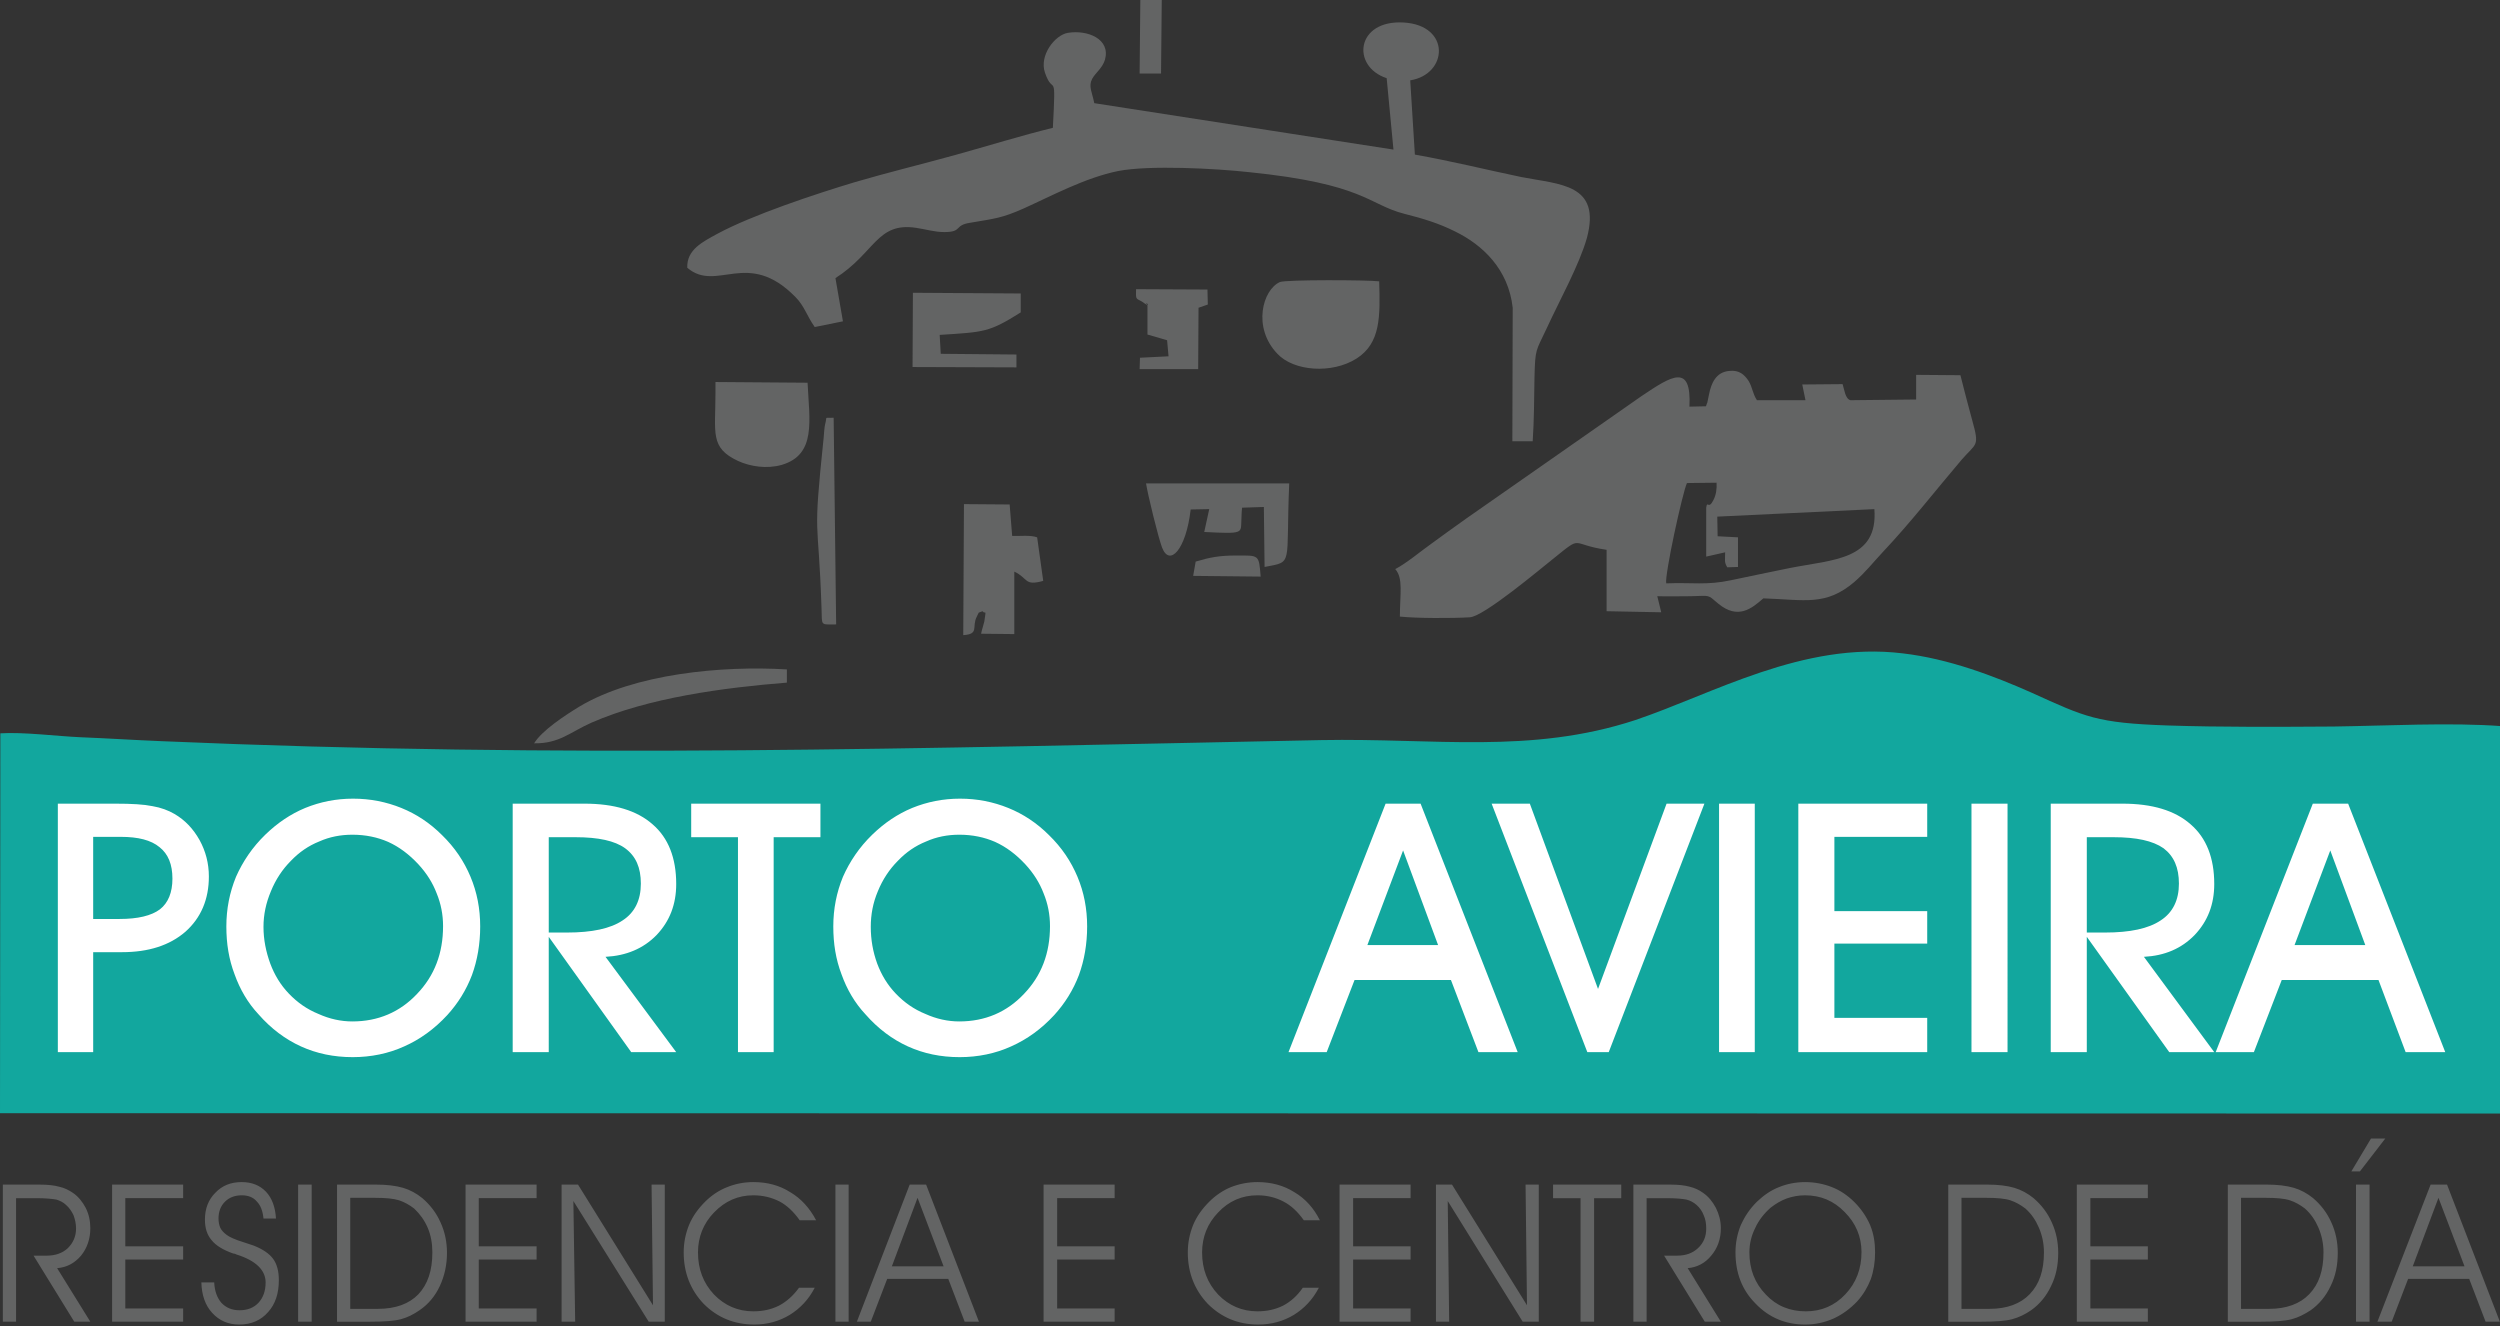 <?xml version="1.0" encoding="utf-8"?>
<!-- Generator: Adobe Illustrator 15.0.0, SVG Export Plug-In  -->
<!DOCTYPE svg PUBLIC "-//W3C//DTD SVG 1.1//EN" "http://www.w3.org/Graphics/SVG/1.1/DTD/svg11.dtd">
<svg version="1.1"
	 xmlns="http://www.w3.org/2000/svg" xmlns:xlink="http://www.w3.org/1999/xlink" xmlns:a="http://ns.adobe.com/AdobeSVGViewerExtensions/3.0/"
	 x="0px" y="0px" width="296px" height="157px" viewBox="0 0 296 157" enable-background="new 0 0 296 157" xml:space="preserve">
<rect x="0" y="0" width="296" height="157" fill="#333333" stroke="none"/>
<defs>
</defs>
<path fill-rule="evenodd" clip-rule="evenodd" fill="#12A79E" d="M0.042,86.826L0,131.801l296.112,0.042
	c0.38-1.69,0.169-43.538,0.127-45.864c-6.045-0.464-13.781-0.042-19.953,0.042c-6.552,0.043-13.229,0.085-19.655-0.126
	c-8.413-0.296-9.68-0.972-16.105-3.889c-4.48-1.986-9.808-4.016-15.26-4.65c-11.795-1.438-22.488,4.819-31.661,7.905
	c-12.386,4.058-23.757,2.113-37.2,2.366c-47.893,0.973-89.361,2.199-137.296,0.127c-3.128-0.127-6.384-0.338-9.554-0.465
	C6.679,87.164,2.833,86.657,0.042,86.826L0.042,86.826z"/>
<path fill-rule="evenodd" clip-rule="evenodd" fill="#636464" d="M197.281,69.071c-0.211-0.93,1.902-10.652,2.452-11.878
	l3.509-0.042c0.042,0.677-0.043,1.438-0.381,2.072c-0.592,1.183-0.719-0.042-0.846,0.888v5.791l2.241-0.507
	c0,0.972-0.128,1.141,0.254,1.775l1.267-0.042v-3.509l-2.409-0.126l-0.042-2.325l18.6-0.887c0.465,6.045-4.903,5.96-10.019,6.975
	c-2.409,0.508-4.608,0.93-6.933,1.438C202.057,69.325,200.325,68.944,197.281,69.071L197.281,69.071z M201.973,48.105l-1.944,0.042
	c0.254-5.157-2.071-3.678-5.707-1.226l-20.755,14.5c-1.564,1.099-2.579,1.859-4.1,2.958c-1.311,0.93-2.959,2.325-4.27,3.001
	c0.971,1.099,0.549,2.917,0.549,5.622c1.986,0.211,6.256,0.211,8.284,0.084c1.648-0.084,8.329-5.707,9.978-7.018
	c3.466-2.79,1.817-1.606,6.214-0.972v7.271l6.468,0.127l-0.467-1.903c1.354,0.042,2.664,0,3.975,0
	c2.366-0.042,1.902-0.253,3.255,0.888c2.324,1.903,3.931,0.592,5.325-0.634c4.947,0.169,7.398,0.931,10.78-1.944
	c1.353-1.184,2.114-2.198,3.339-3.508c3.382-3.594,6.256-7.313,9.385-10.991c1.732-1.987,2.114-1.479,1.226-4.65
	c-0.507-1.86-0.973-3.636-1.395-5.327l-5.241-0.042v2.917l-7.778,0.084c-0.634-0.169-0.72-1.269-0.931-1.903l-4.776,0.042
	l0.381,1.86h-5.749c-0.549-0.846-0.507-1.522-1.015-2.325c-0.465-0.676-1.057-1.269-2.24-1.142c-1.606,0.127-2.156,1.479-2.41,2.748
	l-0.211,1.014c-0.042,0.084-0.085,0.169-0.085,0.211C202.057,47.935,202.015,48.021,201.973,48.105L201.973,48.105z"/>
<path fill-rule="evenodd" clip-rule="evenodd" fill="#636464" d="M164.182,9.257l0.804,8.455l-35.424-5.496
	c-0.253-1.31-0.718-1.986-0.253-2.874c0.381-0.719,1.226-1.268,1.521-2.283c0.677-2.452-2.071-3.551-4.396-3.17
	c-1.521,0.253-3.424,2.663-2.705,4.734c1.015,2.917,1.311-0.718,0.93,6.51c-3.635,0.888-7.736,2.156-11.54,3.212
	c-3.973,1.099-7.989,2.072-11.878,3.213c-4.65,1.395-12.175,3.889-16.317,6.129c-1.691,0.93-3.636,1.86-3.551,4.016
	c3.509,3.001,7.144-2.325,12.809,3.466c1.057,1.057,1.352,2.24,2.283,3.551l3.339-0.676l-0.888-5.115
	c4.692-3,4.903-6.636,9.511-5.96c1.183,0.169,2.197,0.507,3.381,0.507c2.198,0,1.099-0.803,3.044-1.099
	c3.001-0.508,3.762-0.55,6.34-1.691c3.382-1.521,7.271-3.636,11.202-4.438c3.72-0.719,11.54-0.296,15.429,0.127
	c13.781,1.394,14.161,3.846,18.472,4.945c2.199,0.549,4.101,1.141,5.961,2.071c3.297,1.606,6.34,4.481,6.849,9.046l-0.042,15.81
	h2.408c0.169-2.452,0.169-5.073,0.211-7.482c0.085-3.635,0.169-3.128,1.479-5.96c1.438-3.128,3.848-7.482,4.734-10.652
	c1.691-6.383-3.17-6.299-7.735-7.187c-4.269-0.887-8.116-1.859-12.639-2.663l-0.55-8.792c4.481-0.719,4.819-6.509-0.762-6.848
	C160.547,2.325,159.955,7.862,164.182,9.257L164.182,9.257z"/>
<path fill-rule="evenodd" clip-rule="evenodd" fill="#636464" d="M163.295,33.31c-1.269-0.169-11.075-0.211-11.752,0.084
	c-2.029,0.888-3.297,5.369-0.296,8.497c1.944,2.071,6.468,2.41,9.384,0.549C163.464,40.623,163.422,37.494,163.295,33.31
	L163.295,33.31z"/>
<path fill-rule="evenodd" clip-rule="evenodd" fill="#636464" d="M114.049,75.201c1.944-0.127,0.972-0.972,1.606-2.198
	c0.338-0.634,0.042-0.38,0.677-0.634c0.338,0.465,0.464-0.465,0.211,1.226c-0.084,0.38-0.295,0.972-0.381,1.438l3.932,0.042v-7.398
	c1.691,0.803,1.142,1.734,3.424,1.1l-0.719-5.158c-0.845-0.295-1.987-0.126-2.959-0.169l-0.296-3.72l-5.411-0.042L114.049,75.201z"
	/>
<path fill-rule="evenodd" clip-rule="evenodd" fill="#636464" d="M84.712,46.541c0,4.734-0.676,6.468,2.663,8.032
	c1.479,0.676,3.423,0.972,5.2,0.464c4.1-1.226,3.254-5.241,3.042-9.722L84.712,45.23V46.541z"/>
<path fill-rule="evenodd" clip-rule="evenodd" fill="#636464" d="M140.976,60.321l2.198-0.042l-0.592,2.705
	c4.734,0.254,4.311,0.127,4.396-1.353c0.043-0.634,0-0.803,0.085-1.521l2.578-0.084l0.085,7.102c3.466-0.677,2.494,0,2.917-9.892
	h-16.952c0.211,1.353,1.438,6.383,1.903,7.609C138.481,67.127,140.426,65.098,140.976,60.321L140.976,60.321z"/>
<path fill-rule="evenodd" clip-rule="evenodd" fill="#636464" d="M108.046,43.455l12.301,0.042v-1.522l-8.962-0.084l-0.127-2.24
	c5.284-0.338,5.834-0.296,9.596-2.663v-2.24l-12.766-0.084L108.046,43.455z"/>
<path fill-rule="evenodd" clip-rule="evenodd" fill="#636464" d="M63.238,88.009c3.001,0.042,4.228-1.311,6.806-2.452
	c6.764-2.959,15.683-4.144,23.122-4.734v-1.564c-7.693-0.464-18.05,0.507-24.56,4.396C66.874,84.712,64.168,86.488,63.238,88.009
	L63.238,88.009z"/>
<path fill-rule="evenodd" clip-rule="evenodd" fill="#636464" d="M135.86,36.184v3.424l2.325,0.677l0.17,1.902l-3.382,0.169
	l-0.042,1.353h6.933l0.042-7.271l1.099-0.381l-0.042-1.775l-8.454-0.042c-0.042,1.311,0,1.057,0.719,1.48l0.295,0.211
	C136.41,36.564,135.396,35.338,135.86,36.184L135.86,36.184z"/>
<path fill-rule="evenodd" clip-rule="evenodd" fill="#636464" d="M99,73.932l-0.296-24.475c-1.225,0.084-0.719-0.253-1.014,0.803
	c-0.042,0.042-0.169,1.353-0.169,1.564c-1.311,12.639-0.634,8.75-0.253,20.164C97.352,74.144,97.055,73.932,99,73.932L99,73.932z"/>
<polygon fill-rule="evenodd" clip-rule="evenodd" fill="#636464" points="134.931,8.708 137.467,8.708 137.552,0 135.015,0 "/>
<path fill-rule="evenodd" clip-rule="evenodd" fill="#636464" d="M141.567,66.493l-0.296,1.691l7.99,0.084
	c-0.211-2.663-0.169-2.494-2.959-2.494C144.399,65.774,143.258,65.985,141.567,66.493L141.567,66.493z"/>
<path fill-rule="evenodd" clip-rule="evenodd" fill="#636464" d="M1.903,141.863v14.626H0.338v-16.232h4.354
	c0.973,0,1.733,0.085,2.325,0.254c0.592,0.127,1.1,0.38,1.606,0.718c0.634,0.424,1.142,1.058,1.521,1.775
	c0.381,0.762,0.55,1.563,0.55,2.41c0,1.269-0.381,2.366-1.099,3.255c-0.76,0.888-1.691,1.395-2.832,1.479l3.931,6.341H8.792
	l-4.819-7.82h1.564c1.015,0,1.86-0.296,2.495-0.889c0.633-0.634,0.972-1.394,0.972-2.324c0-0.591-0.127-1.1-0.296-1.564
	c-0.211-0.464-0.507-0.888-0.888-1.226c-0.296-0.296-0.719-0.507-1.141-0.634c-0.465-0.084-1.269-0.169-2.409-0.169H1.903z
	 M14.837,147.569h6.848v1.563h-6.848v5.792h6.848v1.564h-8.412v-16.232h8.412v1.606h-6.848V147.569z M23.842,151.838h1.521
	c0.043,1.016,0.338,1.817,0.846,2.41c0.549,0.592,1.268,0.887,2.155,0.887c0.93,0,1.691-0.295,2.24-0.887
	c0.55-0.593,0.846-1.395,0.846-2.41c0-1.438-1.141-2.579-3.424-3.297c-0.169-0.084-0.296-0.127-0.423-0.127
	c-1.183-0.422-2.028-0.931-2.536-1.563c-0.549-0.636-0.803-1.438-0.803-2.453c0-1.311,0.423-2.366,1.226-3.17
	c0.803-0.845,1.817-1.269,3.128-1.269c1.184,0,2.155,0.382,2.874,1.142c0.719,0.762,1.1,1.817,1.184,3.171h-1.479
	c-0.084-0.887-0.339-1.564-0.803-2.029c-0.423-0.507-1.057-0.719-1.775-0.719c-0.803,0-1.479,0.255-1.987,0.762
	c-0.508,0.507-0.761,1.184-0.761,1.986c0,0.422,0.084,0.804,0.211,1.1c0.169,0.338,0.423,0.591,0.761,0.844
	c0.339,0.255,0.973,0.551,1.945,0.847c0.549,0.169,0.972,0.338,1.268,0.422c1.057,0.424,1.818,0.931,2.283,1.564
	c0.465,0.635,0.676,1.479,0.676,2.537c0,1.563-0.422,2.832-1.268,3.762c-0.846,0.973-1.987,1.479-3.425,1.479
	c-1.31,0-2.367-0.465-3.212-1.396C24.306,154.544,23.884,153.361,23.842,151.838L23.842,151.838z M36.903,156.489h-1.606v-16.232
	h1.606V156.489z M41.469,141.821v13.146h3.297c2.072,0,3.678-0.591,4.777-1.732c1.099-1.185,1.648-2.79,1.648-4.945
	c0-1.058-0.169-2.03-0.55-2.917c-0.38-0.889-0.93-1.649-1.606-2.284c-0.549-0.422-1.141-0.76-1.775-0.971
	c-0.677-0.212-1.606-0.296-2.874-0.296H41.469z M39.905,140.256h4.607c1.268,0,2.325,0.127,3.212,0.381
	c0.846,0.253,1.606,0.675,2.283,1.226c0.93,0.803,1.648,1.733,2.155,2.875c0.507,1.098,0.761,2.324,0.761,3.593
	c0,1.438-0.296,2.748-0.845,3.931c-0.549,1.184-1.353,2.156-2.41,2.874c-0.676,0.465-1.395,0.847-2.198,1.058
	s-2.029,0.296-3.677,0.296h-3.889V140.256z M56.686,147.569h6.848v1.563h-6.848v5.792h6.848v1.564h-8.412v-16.232h8.412v1.606
	h-6.848V147.569z M77.314,154.544l-0.169-14.288h1.564v16.232h-1.902l-8.92-14.288l0.212,14.288h-1.606v-16.232h1.944
	L77.314,154.544z M94.688,144.483c-0.719-1.014-1.522-1.775-2.409-2.24c-0.93-0.464-1.944-0.719-3.086-0.719
	c-1.817,0-3.339,0.677-4.65,2.029c-1.268,1.312-1.902,2.917-1.902,4.735c0,1.986,0.634,3.635,1.902,4.987
	c1.268,1.311,2.833,1.986,4.65,1.986c1.099,0,2.114-0.211,3.043-0.676c0.888-0.466,1.691-1.184,2.367-2.114h1.86
	c-0.719,1.395-1.733,2.452-2.959,3.213c-1.269,0.761-2.664,1.142-4.186,1.142c-2.409,0-4.396-0.845-6.002-2.451
	c-1.564-1.648-2.367-3.679-2.367-6.087c0-1.143,0.211-2.199,0.634-3.255c0.422-1.016,1.057-1.903,1.902-2.748
	c0.761-0.762,1.648-1.354,2.621-1.733c0.931-0.38,1.987-0.593,3.086-0.593c1.648,0,3.086,0.382,4.354,1.184
	c1.31,0.762,2.325,1.902,3.086,3.34H94.688z M100.479,156.489h-1.564v-16.232h1.564V156.489z M103.1,156.489h-1.648l6.256-16.232
	h1.944l6.256,16.232h-1.69l-1.944-5.072h-7.229L103.1,156.489z M111.724,149.937l-3.086-8.116l-3.043,8.116H111.724z
	 M125.166,147.569h6.806v1.563h-6.806v5.792h6.806v1.564h-8.413v-16.232h8.413v1.606h-6.806V147.569z M154.375,144.483
	c-0.72-1.014-1.521-1.775-2.452-2.24c-0.887-0.464-1.902-0.719-3.044-0.719c-1.816,0-3.381,0.677-4.649,2.029
	c-1.269,1.312-1.902,2.917-1.902,4.735c0,1.986,0.633,3.635,1.902,4.987c1.268,1.311,2.833,1.986,4.649,1.986
	c1.1,0,2.114-0.211,3.044-0.676c0.889-0.466,1.69-1.184,2.325-2.114h1.902c-0.718,1.395-1.733,2.452-2.959,3.213
	c-1.269,0.761-2.662,1.142-4.227,1.142c-2.368,0-4.354-0.845-5.961-2.451c-1.563-1.648-2.367-3.679-2.367-6.087
	c0-1.143,0.212-2.199,0.634-3.255c0.423-1.016,1.058-1.903,1.903-2.748c0.761-0.762,1.648-1.354,2.578-1.733
	c0.972-0.38,2.03-0.593,3.127-0.593c1.606,0,3.086,0.382,4.354,1.184c1.311,0.762,2.325,1.902,3.044,3.34H154.375z M160.209,147.569
	h6.806v1.563h-6.806v5.792h6.806v1.564h-8.412v-16.232h8.412v1.606h-6.806V147.569z M180.795,154.544l-0.169-14.288h1.564v16.232
	h-1.903l-8.876-14.288l0.169,14.288h-1.564v-16.232h1.902L180.795,154.544z M188.743,156.489h-1.606v-14.626h-3.255v-1.606h8.074
	v1.606h-3.213V156.489z M194.957,141.863v14.626h-1.564v-16.232h4.354c0.973,0,1.732,0.085,2.325,0.254
	c0.549,0.127,1.1,0.38,1.564,0.718c0.634,0.424,1.142,1.058,1.521,1.775c0.38,0.762,0.592,1.563,0.592,2.41
	c0,1.269-0.381,2.366-1.142,3.255c-0.719,0.888-1.691,1.395-2.789,1.479l3.931,6.341h-1.902l-4.818-7.82h1.521
	c1.058,0,1.859-0.296,2.493-0.889c0.677-0.634,0.973-1.394,0.973-2.324c0-0.591-0.084-1.1-0.296-1.564
	c-0.169-0.464-0.464-0.888-0.846-1.226c-0.338-0.296-0.718-0.507-1.183-0.634c-0.424-0.084-1.227-0.169-2.368-0.169H194.957z
	 M207.129,148.289c0,1.986,0.636,3.635,1.946,4.987c1.267,1.353,2.873,1.986,4.734,1.986c1.859,0,3.424-0.676,4.691-2.028
	c1.268-1.354,1.902-3.002,1.902-4.988c0-1.817-0.677-3.424-1.988-4.734c-1.309-1.353-2.873-1.987-4.69-1.987
	c-0.762,0-1.479,0.128-2.199,0.381c-0.676,0.254-1.311,0.634-1.901,1.099c-0.762,0.677-1.396,1.479-1.817,2.41
	C207.341,146.344,207.129,147.315,207.129,148.289L207.129,148.289z M205.481,148.289c0-1.143,0.211-2.199,0.635-3.255
	c0.465-1.016,1.057-1.903,1.902-2.748c0.803-0.762,1.648-1.354,2.621-1.733c0.93-0.38,1.986-0.593,3.086-0.593
	c1.141,0,2.197,0.213,3.171,0.593c0.971,0.38,1.859,0.972,2.662,1.775c0.804,0.803,1.437,1.732,1.859,2.706
	c0.424,1.014,0.593,2.07,0.593,3.255c0,1.14-0.169,2.197-0.509,3.17c-0.38,0.972-0.887,1.817-1.605,2.62
	c-0.845,0.888-1.775,1.563-2.789,2.029c-1.058,0.465-2.157,0.719-3.382,0.719c-2.325,0-4.312-0.845-5.876-2.493
	C206.243,152.727,205.481,150.697,205.481,148.289L205.481,148.289z M232.239,141.821v13.146h3.34c2.03,0,3.636-0.591,4.734-1.732
	c1.142-1.185,1.69-2.79,1.69-4.945c0-1.058-0.211-2.03-0.591-2.917c-0.381-0.889-0.888-1.649-1.606-2.284
	c-0.549-0.422-1.142-0.76-1.775-0.971c-0.634-0.212-1.606-0.296-2.832-0.296H232.239z M230.675,140.256h4.607
	c1.269,0,2.368,0.127,3.213,0.381c0.846,0.253,1.606,0.675,2.283,1.226c0.929,0.803,1.648,1.733,2.155,2.875
	c0.507,1.098,0.76,2.324,0.76,3.593c0,1.438-0.253,2.748-0.844,3.931c-0.55,1.184-1.354,2.156-2.368,2.874
	c-0.676,0.465-1.437,0.847-2.24,1.058c-0.802,0.211-1.986,0.296-3.677,0.296h-3.89V140.256z M247.5,147.569h6.806v1.563H247.5v5.792
	h6.806v1.564h-8.412v-16.232h8.412v1.606H247.5V147.569z M265.337,141.821v13.146h3.34c2.029,0,3.636-0.591,4.734-1.732
	c1.142-1.185,1.69-2.79,1.69-4.945c0-1.058-0.211-2.03-0.591-2.917c-0.381-0.889-0.889-1.649-1.606-2.284
	c-0.549-0.422-1.142-0.76-1.775-0.971c-0.635-0.212-1.606-0.296-2.833-0.296H265.337z M263.774,140.256h4.607
	c1.269,0,2.325,0.127,3.213,0.381c0.846,0.253,1.606,0.675,2.283,1.226c0.929,0.803,1.648,1.733,2.155,2.875
	c0.507,1.098,0.76,2.324,0.76,3.593c0,1.438-0.253,2.748-0.845,3.931c-0.549,1.184-1.353,2.156-2.367,2.874
	c-0.718,0.465-1.437,0.847-2.24,1.058s-2.028,0.296-3.677,0.296h-3.89V140.256z M280.556,156.489h-1.606v-16.232h1.606V156.489z
	 M279.415,138.693h-1.016l2.326-3.89h1.69L279.415,138.693z M283.177,156.489h-1.692l6.299-16.232h1.945l6.256,16.232h-1.69
	l-1.945-5.072h-7.228L283.177,156.489z M291.8,149.937l-3.086-8.116l-3.044,8.116H291.8z"/>
<path fill="#FFFFFF" d="M11.033,108.806h3.128c2.156,0,3.762-0.38,4.776-1.142c0.973-0.76,1.479-1.986,1.479-3.635
	c0-1.69-0.506-2.917-1.521-3.721c-1.015-0.845-2.536-1.225-4.608-1.225h-3.255V108.806z M11.033,124.574H6.848V95.153h6.806
	c1.944,0,3.381,0.084,4.396,0.295c1.015,0.169,1.903,0.509,2.622,0.931c1.226,0.718,2.197,1.733,2.958,3.086
	c0.719,1.311,1.1,2.748,1.1,4.313c0,2.704-0.931,4.903-2.791,6.552c-1.86,1.606-4.354,2.408-7.481,2.408h-3.425V124.574z
	 M31.197,109.736c0,1.521,0.295,2.959,0.803,4.354c0.507,1.353,1.225,2.536,2.198,3.55c1.014,1.058,2.155,1.861,3.508,2.41
	c1.311,0.592,2.663,0.888,4.016,0.888c3.043,0,5.622-1.099,7.651-3.255c2.071-2.155,3.086-4.819,3.086-8.032
	c0-1.353-0.254-2.662-0.761-3.888c-0.465-1.227-1.184-2.368-2.156-3.424c-1.099-1.185-2.283-2.072-3.593-2.664
	c-1.269-0.549-2.664-0.846-4.228-0.846c-1.396,0-2.705,0.255-3.932,0.804c-1.268,0.507-2.367,1.269-3.339,2.282
	c-1.015,1.015-1.818,2.241-2.367,3.594C31.492,106.905,31.197,108.298,31.197,109.736L31.197,109.736z M26.8,109.694
	c0-2.071,0.381-4.016,1.142-5.875c0.803-1.819,1.944-3.51,3.466-4.989c1.438-1.394,3.001-2.451,4.734-3.17
	c1.775-0.719,3.636-1.099,5.665-1.099c2.029,0,3.931,0.38,5.707,1.099c1.775,0.719,3.381,1.776,4.819,3.212
	c1.522,1.479,2.621,3.128,3.381,4.947c0.761,1.817,1.141,3.762,1.141,5.875c0,2.072-0.338,4.016-0.972,5.749
	c-0.676,1.775-1.648,3.339-2.917,4.734c-1.521,1.648-3.212,2.875-5.114,3.72c-1.86,0.846-3.931,1.269-6.087,1.269
	c-2.24,0-4.269-0.423-6.129-1.269c-1.86-0.845-3.55-2.113-5.03-3.804c-1.268-1.354-2.198-2.96-2.832-4.734
	C27.097,113.583,26.8,111.723,26.8,109.694L26.8,109.694z M64.972,110.413h2.155c2.959,0,5.158-0.466,6.595-1.438
	c1.438-0.93,2.155-2.41,2.155-4.354c0-1.902-0.591-3.255-1.859-4.186c-1.226-0.887-3.17-1.31-5.875-1.31h-3.17V110.413z
	 M64.972,124.574h-4.27V95.153h8.497c3.508,0,6.214,0.804,8.074,2.452c1.86,1.606,2.79,3.973,2.79,7.059
	c0,2.41-0.761,4.396-2.325,6.045c-1.564,1.606-3.593,2.452-6.045,2.579l8.37,11.286h-5.326l-9.765-13.654V124.574z M91.602,124.574
	h-4.227V99.126h-5.538v-3.974H97.14v3.974h-5.538V124.574z M103.1,109.736c0,1.521,0.253,2.959,0.761,4.354
	c0.507,1.353,1.226,2.536,2.198,3.55c1.014,1.058,2.155,1.861,3.508,2.41c1.311,0.592,2.663,0.888,4.016,0.888
	c3.043,0,5.622-1.099,7.651-3.255c2.071-2.155,3.086-4.819,3.086-8.032c0-1.353-0.254-2.662-0.761-3.888
	c-0.465-1.227-1.184-2.368-2.156-3.424c-1.099-1.185-2.283-2.072-3.593-2.664c-1.269-0.549-2.664-0.846-4.228-0.846
	c-1.395,0-2.705,0.255-3.931,0.804c-1.268,0.507-2.367,1.269-3.339,2.282c-1.015,1.015-1.817,2.241-2.367,3.594
	C103.354,106.905,103.1,108.298,103.1,109.736L103.1,109.736z M98.662,109.694c0-2.071,0.381-4.016,1.142-5.875
	c0.803-1.819,1.944-3.51,3.466-4.989c1.438-1.394,3.001-2.451,4.734-3.17c1.775-0.719,3.636-1.099,5.665-1.099
	c2.029,0,3.931,0.38,5.707,1.099c1.775,0.719,3.381,1.776,4.819,3.212c1.522,1.479,2.621,3.128,3.382,4.947
	c0.761,1.817,1.141,3.762,1.141,5.875c0,2.072-0.338,4.016-0.972,5.749c-0.677,1.775-1.649,3.339-2.917,4.734
	c-1.521,1.648-3.213,2.875-5.115,3.72c-1.86,0.846-3.931,1.269-6.087,1.269c-2.24,0-4.269-0.423-6.129-1.269
	c-1.86-0.845-3.55-2.113-5.03-3.804c-1.268-1.354-2.199-2.96-2.832-4.734C98.958,113.583,98.662,111.723,98.662,109.694
	L98.662,109.694z M170.269,111.892l-4.143-11.201l-4.227,11.201H170.269z M160.378,116.034l-3.297,8.54h-4.523l11.497-29.421h4.144
	l11.497,29.421h-4.649l-3.255-8.54H160.378z M190.475,124.574h-2.536L176.61,95.153h4.523l8.074,21.938l8.115-21.938h4.481
	L190.475,124.574z M207.765,124.574h-4.229V95.153h4.229V124.574z M228.182,124.574h-15.261V95.153h15.261v3.932h-10.991v8.792
	h10.991v3.847h-10.991v8.792h10.991V124.574z M237.693,124.574h-4.27V95.153h4.27V124.574z M247.078,110.413h2.155
	c2.959,0,5.156-0.466,6.594-1.438c1.438-0.93,2.157-2.41,2.157-4.354c0-1.902-0.593-3.255-1.819-4.186
	c-1.267-0.887-3.213-1.31-5.917-1.31h-3.17V110.413z M247.078,124.574h-4.271V95.153h8.496c3.51,0,6.214,0.804,8.074,2.452
	c1.86,1.606,2.79,3.973,2.79,7.059c0,2.41-0.761,4.396-2.324,6.045c-1.564,1.606-3.552,2.452-6.003,2.579l8.327,11.286h-5.326
	l-9.764-13.654V124.574z M280.049,111.892l-4.144-11.201l-4.228,11.201H280.049z M270.157,116.034l-3.297,8.54h-4.523l11.499-29.421
	h4.184l11.499,29.421h-4.692l-3.213-8.54H270.157z"/>
</svg>
